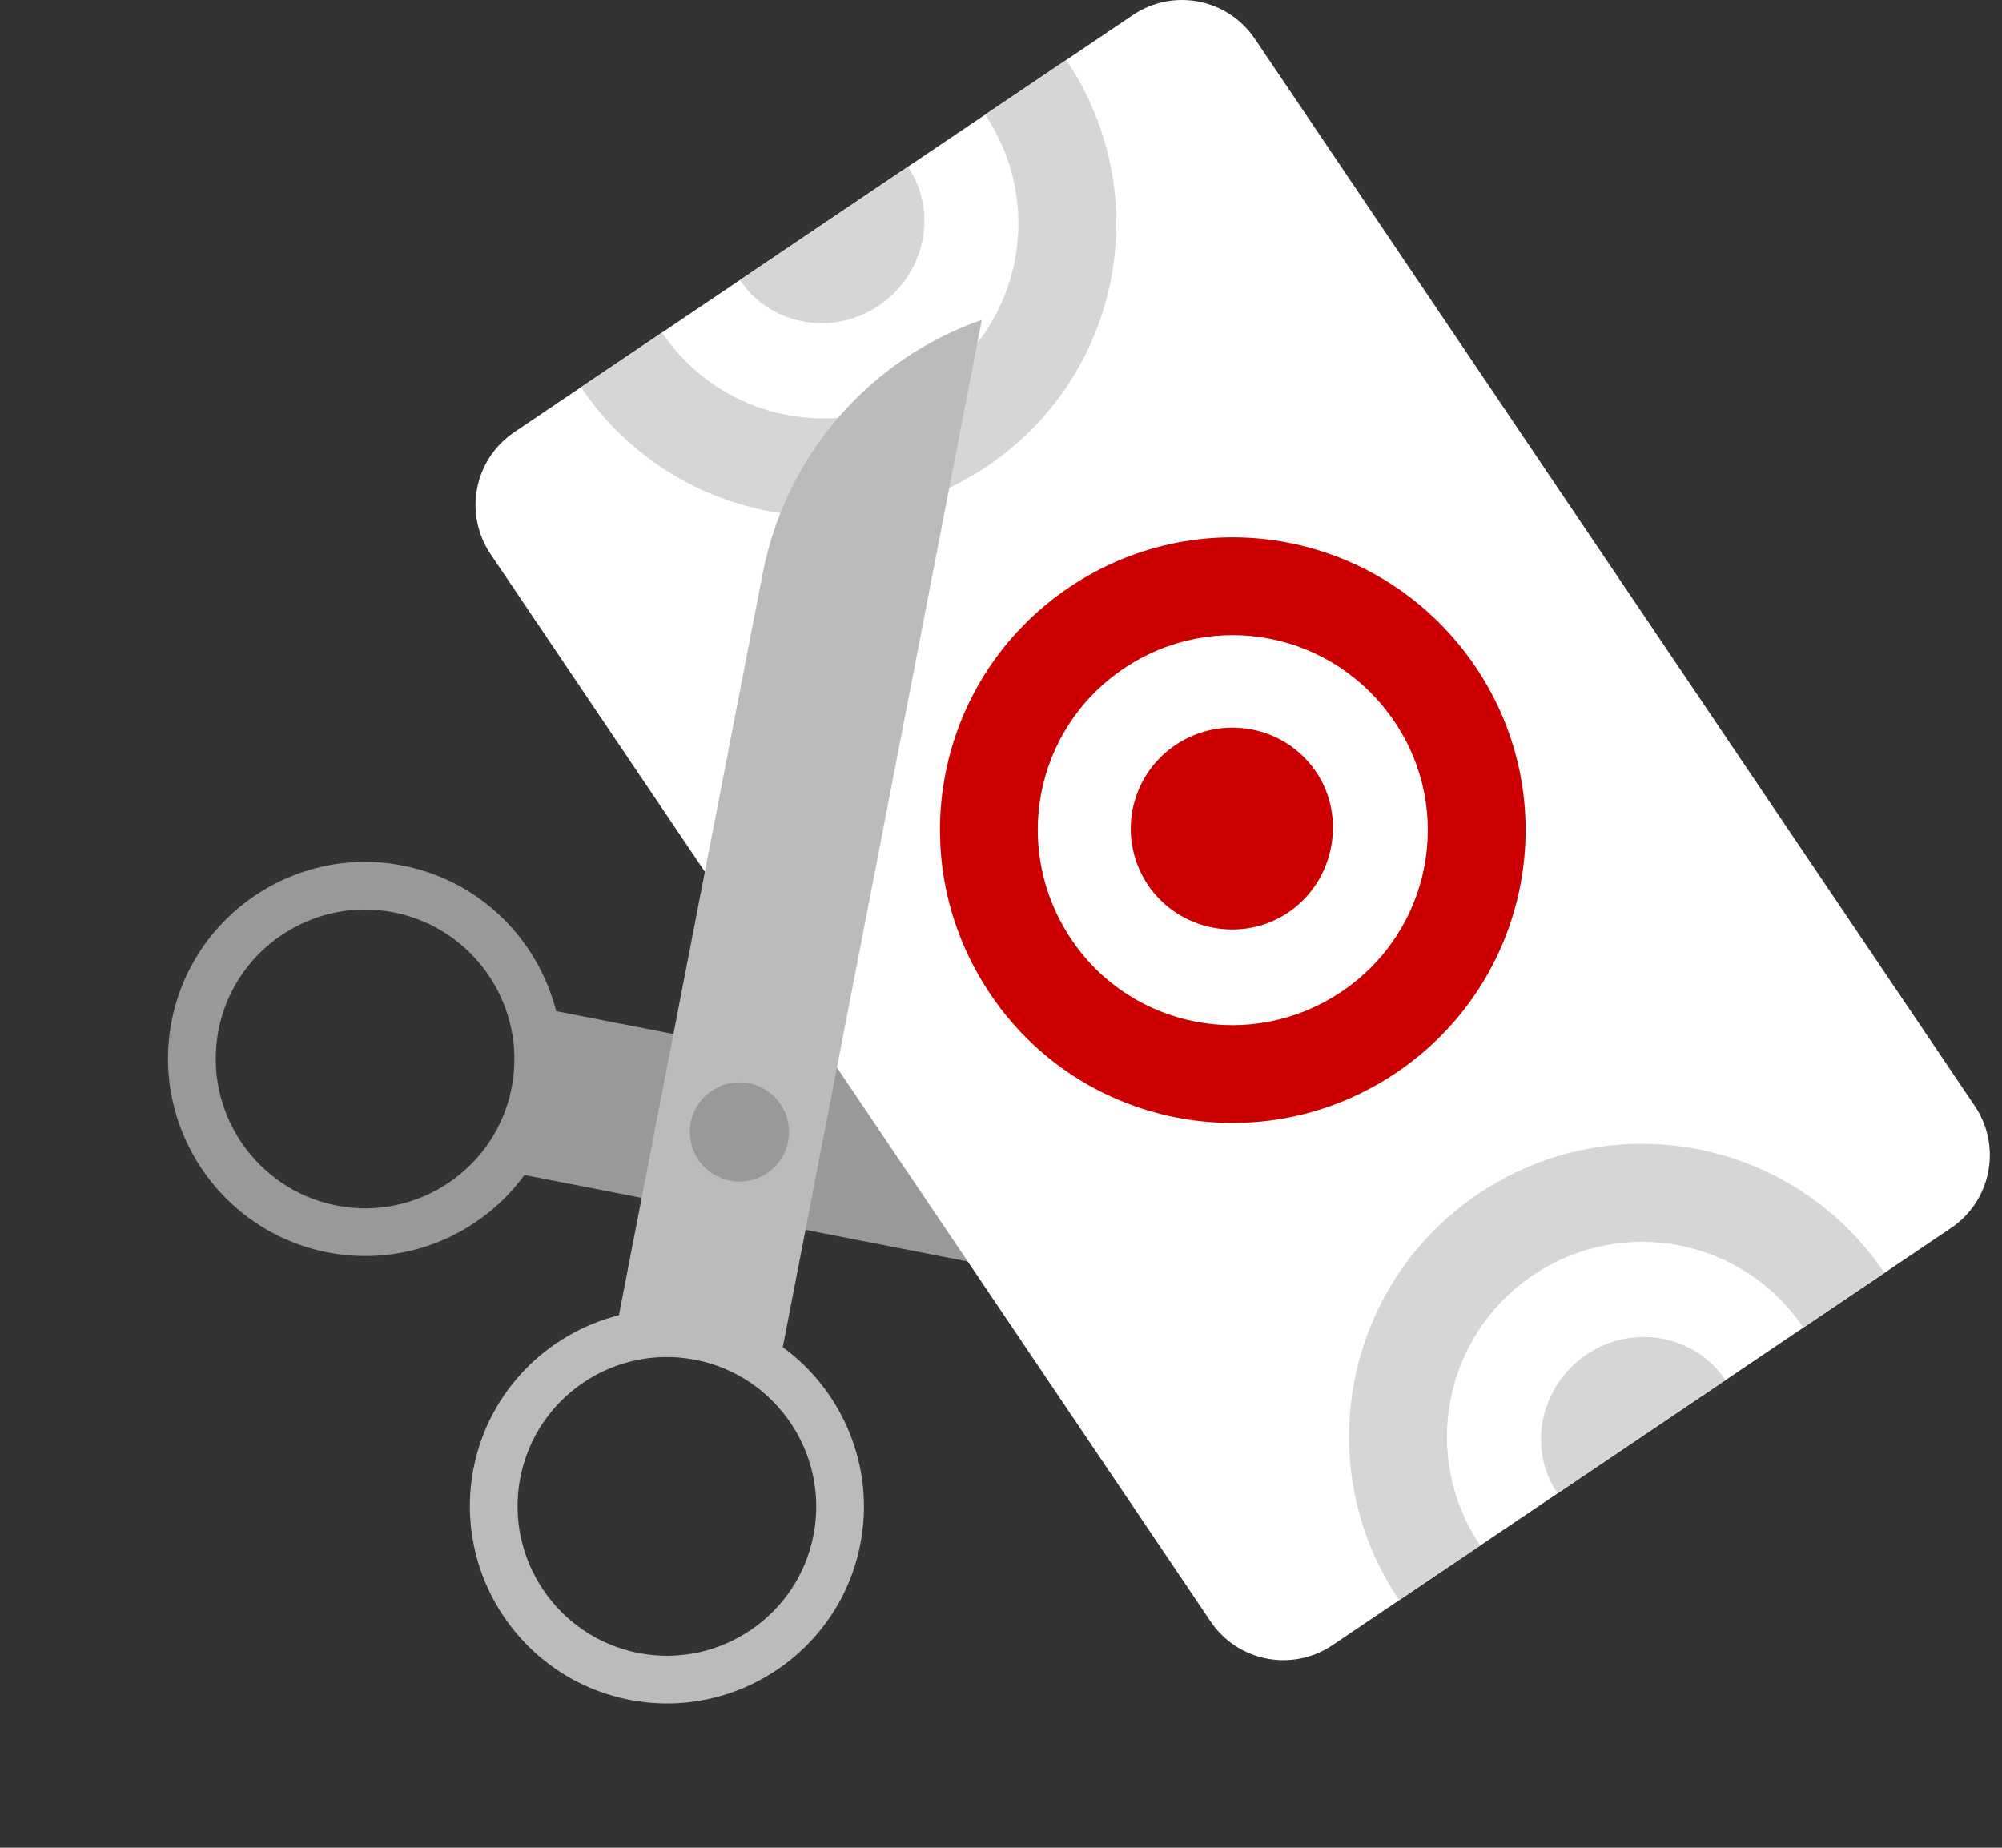 <svg width="26" height="24" viewBox="0 0 26 24" fill="none" xmlns="http://www.w3.org/2000/svg">
<rect x="0" y="0" width="26" height="24" fill="#333333" stroke="none"/>
<path fill-rule="evenodd" clip-rule="evenodd" d="M6.811 15.262C6.244 16.039 5.26 16.463 4.254 16.267C2.869 15.997 1.961 14.65 2.229 13.265C2.498 11.88 3.843 10.972 5.228 11.242C6.233 11.438 6.987 12.201 7.223 13.134L20.564 15.736C19.538 16.904 17.969 17.439 16.442 17.141L6.811 15.262ZM6.645 14.126C6.849 13.076 6.16 12.055 5.11 11.85C4.06 11.645 3.041 12.333 2.837 13.383C2.634 14.433 3.322 15.454 4.372 15.659C5.422 15.864 6.442 15.176 6.645 14.126Z" fill="#999999"/>
<path fill-rule="evenodd" clip-rule="evenodd" d="M16.296 0.503L25.647 14.366C25.999 14.888 25.861 15.597 25.34 15.949L17.305 21.369C16.783 21.721 16.074 21.583 15.722 21.061L6.371 7.197C6.019 6.675 6.156 5.967 6.678 5.614L14.713 0.195C15.235 -0.157 15.944 -0.019 16.296 0.503Z" fill="white"/>
<path d="M15.264 9.678C14.666 10.082 14.502 10.892 14.911 11.498C15.309 12.088 16.132 12.255 16.73 11.852C17.329 11.449 17.491 10.616 17.093 10.027C16.684 9.42 15.863 9.275 15.264 9.678Z" fill="#CC0000"/>
<path fill-rule="evenodd" clip-rule="evenodd" d="M13.883 7.631C15.627 6.455 17.983 6.913 19.165 8.665C20.336 10.401 19.878 12.757 18.134 13.933C16.39 15.109 14.034 14.651 12.864 12.916C11.682 11.164 12.14 8.808 13.883 7.631ZM18.112 9.376C17.322 8.205 15.757 7.9 14.594 8.684C13.431 9.469 13.127 11.034 13.917 12.206C14.695 13.36 16.261 13.664 17.424 12.88C18.586 12.096 18.891 10.53 18.112 9.376Z" fill="#CC0000"/>
<path d="M11.414 3.969C12.012 3.565 12.19 2.757 11.791 2.166L9.609 3.638C10.008 4.229 10.816 4.372 11.414 3.969Z" fill="#D6D6D6"/>
<path d="M12.821 6.055C14.565 4.879 15.02 2.519 13.847 0.779L12.793 1.49C13.574 2.647 13.271 4.215 12.109 5C10.946 5.784 9.379 5.477 8.598 4.32L7.545 5.03C8.719 6.77 11.077 7.232 12.821 6.055Z" fill="#D6D6D6"/>
<path d="M20.604 17.594C20.006 17.998 19.828 18.806 20.227 19.398L22.409 17.926C22.01 17.334 21.202 17.191 20.604 17.594Z" fill="#D6D6D6"/>
<path d="M19.197 15.508C17.453 16.684 16.997 19.044 18.171 20.784L19.224 20.074C18.444 18.916 18.747 17.348 19.909 16.564C21.072 15.78 22.639 16.087 23.42 17.244L24.473 16.534C23.299 14.793 20.941 14.332 19.197 15.508Z" fill="#D6D6D6"/>
<path fill-rule="evenodd" clip-rule="evenodd" d="M12.751 4.154L10.166 17.498C10.943 18.066 11.368 19.051 11.173 20.056C10.905 21.442 9.559 22.349 8.174 22.079C6.789 21.809 5.881 20.462 6.149 19.076C6.344 18.071 7.106 17.318 8.038 17.083L9.905 7.449C10.201 5.922 11.284 4.667 12.751 4.154ZM6.757 19.195C6.554 20.245 7.242 21.266 8.292 21.471C9.342 21.675 10.362 20.988 10.565 19.938C10.769 18.887 10.08 17.866 9.03 17.662C7.98 17.457 6.96 18.145 6.757 19.195ZM9.069 15.063C8.87 14.768 8.948 14.367 9.243 14.169C9.538 13.97 9.938 14.048 10.137 14.343C10.336 14.638 10.259 15.039 9.964 15.238C9.669 15.437 9.269 15.358 9.069 15.063Z" fill="#BBBBBB"/>
</svg>
